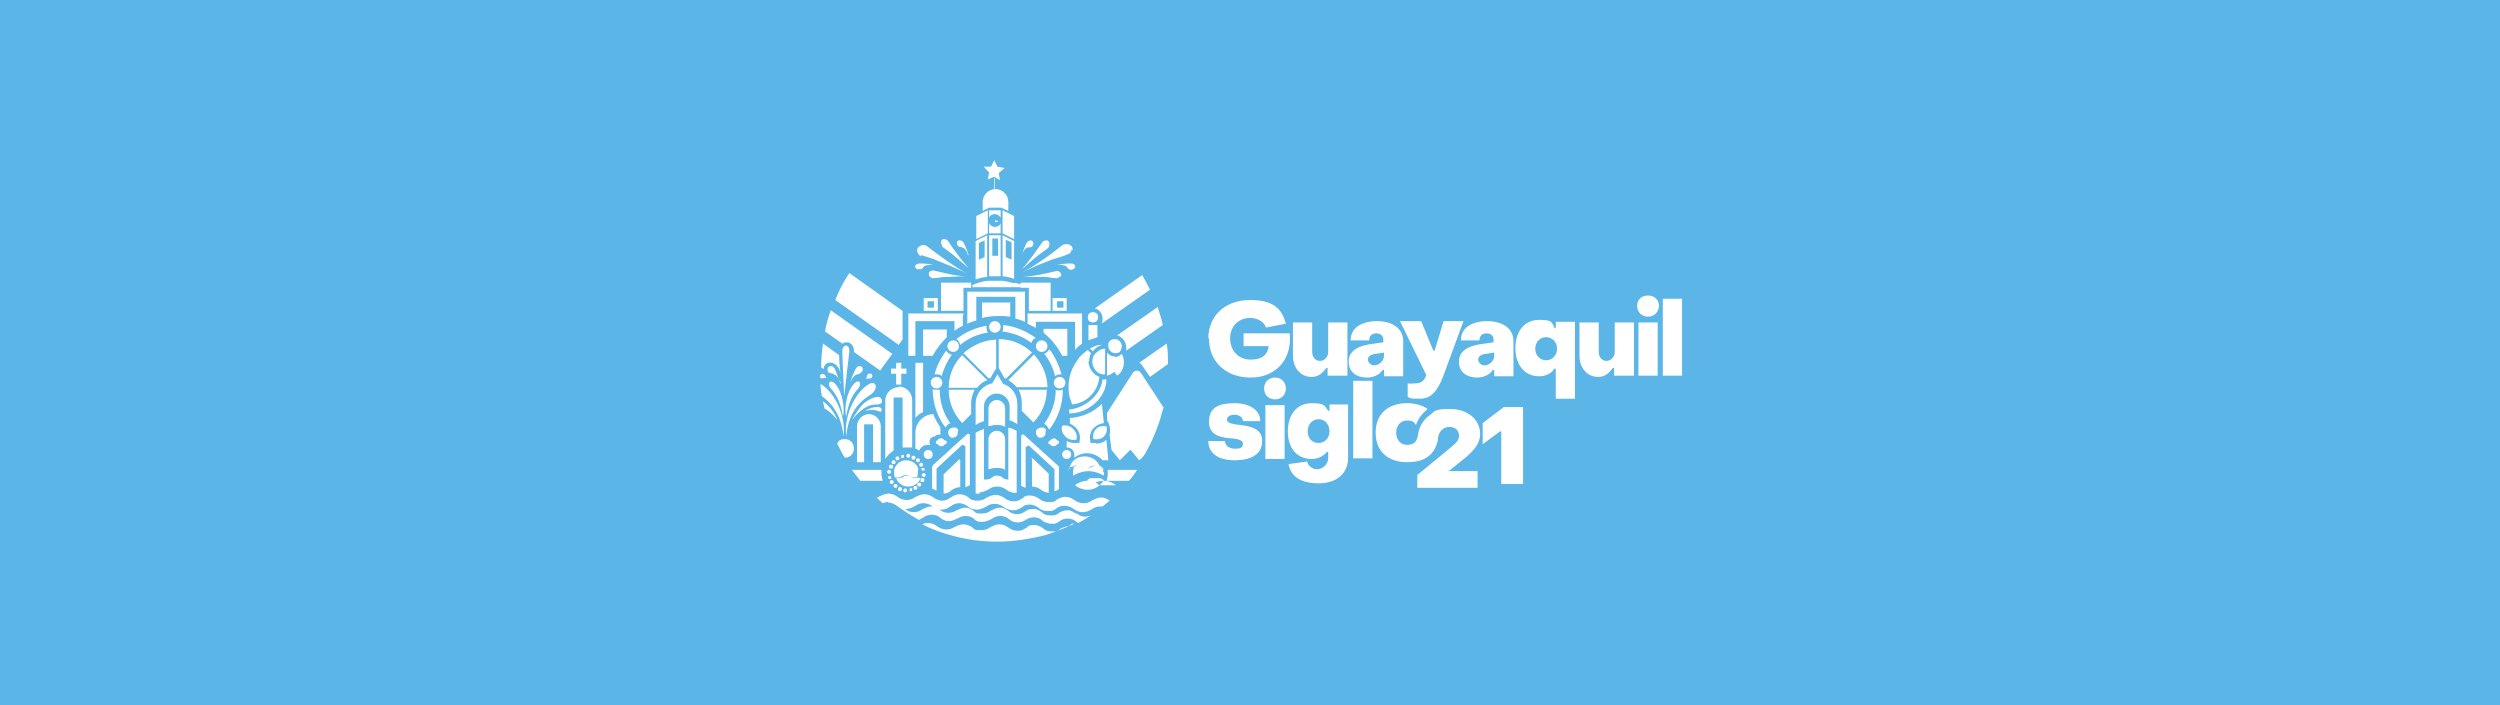 <svg xmlns="http://www.w3.org/2000/svg" version="1.1" viewBox="0 0 390 110">
  <rect x="-1" y="-1" width="392" height="112" fill="#5bb5e7"/>
  <path d="M188.5,68.8h2.6c0,.7.6,1.2,1.6,1.2s1.2-.3,1.2-.8-.7-.7-1.6-.8c-1.5-.1-3.7-.3-3.7-2.6s1.6-2.9,4-2.9,4,1.1,4,2.8h-2.7c0-.6-.6-1-1.3-1s-1.2.3-1.2.8,1,.7,2.1.8c1.5.2,3.4.5,3.4,2.5s-1.6,3-4.3,3-4.1-1.2-4.1-3ZM197.2,60.6c0-1,.7-1.7,1.7-1.7s1.7.7,1.7,1.7-.7,1.7-1.7,1.7-1.7-.7-1.7-1.7ZM197.4,63.2h3v8.4h-3v-8.4ZM201,72.4l2.9-.4c.2.7.8,1.2,1.6,1.2s1.7-.7,1.7-1.8v-.9h-.2c-.6.7-1.4,1.1-2.4,1.1-2.2,0-3.7-1.6-3.7-4.3s1.5-4.4,3.7-4.4,2,.4,2.6,1.2h.2v-1h2.9v8.3c0,2.5-1.8,4-4.6,4s-4.4-1.1-4.7-3.1ZM207.4,67.3c0-1.1-.7-1.9-1.7-1.9s-1.7.8-1.7,1.9.7,1.8,1.7,1.8,1.7-.8,1.7-1.8ZM211.1,59.4h3v12.1h-3v-12.1ZM234.2,67.3h-.2l-2.7,2v-3.3l3.3-2.5h3v12h-3.4v-8.2ZM226,73.5l2.6-2.1c1.3-1.1,2.3-2.2,2.3-3.7,0-2.3-2-3.9-4.7-3.9s-2.3.4-3.2,1c-1,.7-1.7,1.9-1.8,3.2-.2.7-.4,1-.6,1.1,0,0-.1,0-.2.1,0,0,0,0,0,0h0c-.2.1-.5.2-.9.2-1,0-1.7-.8-1.7-1.9s.7-1.9,1.7-1.9,1.1.3,1.4.7c.3-1,1-1.8,1.8-2.5-.8-.6-2-.9-3.2-.9-3,0-4.9,1.7-4.9,4.6s1.9,4.6,4.9,4.6,4.3-1.3,4.8-3.4h0c0-1.3.8-2.1,1.8-2.1s1.5.6,1.5,1.4-.6,1.2-1.4,1.9l-5.1,4.2v2h9.4v-2.6h-4.6v-.2ZM188.5,52.8c0-3.6,2.7-6,6.5-6s5,1.5,5.6,3.7l-3.1.6c-.3-.9-1.3-1.5-2.5-1.5-1.8,0-3.1,1.3-3.1,3.2s1.3,3.3,3.2,3.3,2.7-.9,2.8-2.1h-3.9v-2h7.2c.4,4.1-2.2,6.9-6.1,6.9s-6.5-2.5-6.5-6.1ZM210.1,58.6h-3v-1.2h-.2c-.7,1-1.4,1.4-2.3,1.4-1.7,0-2.9-1.4-2.9-3.3v-5.2h3v4.6c0,.8.5,1.4,1.2,1.4s1.3-.6,1.3-1.4v-4.6h3v8.3ZM210.4,56.4c0-1.6,1.3-2.5,4-2.8l1.4-.2v-.4c0-.6-.4-1-1.1-1s-1.1.4-1.1,1.1h-2.9c0-1.9,1.6-3,4.1-3s4.1,1.2,4.1,3.1v5.5h-3v-1h-.2c-.5.8-1.5,1.2-2.5,1.2-1.6,0-2.8-.9-2.8-2.4ZM215.9,55.5v-.5l-1.3.2c-.9.1-1.2.5-1.2.9s.4.9,1,.9,1.5-.6,1.5-1.5ZM219.6,62v-2.2c.4.1.9,0,1.3,0,.9,0,1.4-.6,1.6-1.3l-4.1-8.4h3.3l1.9,4.6h.2l1.4-4.6h3.1l-3.2,8.7c-.9,2.3-1.9,3.4-3.6,3.4s-1.5-.1-1.9-.3ZM227.6,56.4c0-1.6,1.3-2.5,4-2.8l1.4-.2v-.4c0-.6-.4-1-1.1-1s-1.1.4-1.1,1.1h-2.9c0-1.9,1.6-3,4.1-3s4.1,1.2,4.1,3.1v5.5h-3v-1h-.2c-.5.8-1.5,1.2-2.5,1.2-1.6,0-2.8-.9-2.8-2.4ZM233.1,55.5v-.5l-1.3.2c-.9.1-1.2.5-1.2.9s.4.9,1,.9,1.5-.6,1.5-1.5ZM242.5,51.2h.2v-1h3v12h-3v-4.7h-.2c-.5.8-1.4,1.2-2.4,1.2-2.2,0-3.7-1.7-3.7-4.4s1.5-4.4,3.7-4.4,1.9.4,2.4,1.2ZM239.5,54.4c0,1,.7,1.8,1.7,1.8s1.7-.8,1.7-1.8-.7-1.8-1.7-1.8-1.7.8-1.7,1.8ZM254.8,58.6h-3v-1.2h-.2c-.7,1-1.4,1.4-2.3,1.4-1.7,0-2.9-1.4-2.9-3.3v-5.2h3v4.6c0,.8.5,1.4,1.2,1.4s1.3-.6,1.3-1.4v-4.6h3v8.3ZM255.4,47.7c0-1,.7-1.6,1.7-1.6s1.7.7,1.7,1.6-.7,1.7-1.7,1.7-1.7-.7-1.7-1.7ZM255.6,50.3h3v8.3h-3v-8.3ZM259.4,46.6h3v12h-3v-12ZM181.6,63.7l-3.6-5.5c-.3-.5-1-.5-1.3,0l-4,6.2v1.2c0,0,.7.8.4,2.3l.3,2.3s0,0,0,0l1.3,1.6,1.6-1.6h.1c0-.1,0,0,0,0l1.3,1.6s.7-.4,1.3-1.7h0c1.1-2,1.9-4.2,2.5-6.5ZM146.3,46.5h-2.2v2h2.2v-2ZM145.7,48h-1v-1h1v1ZM166.4,46.5h-2.2v2h2.2v-2ZM165.9,48h-1v-1h1v1ZM159.9,44.9h.6v3.6h3.4v-2h0v-2.4h-4.7v.8h.8ZM148.1,48.5h2.2v-3.6h1.2v-.8h-4.7v4.4h1.3ZM150.3,49.1v-.2h-8.6v6.6h1.1v-5.4h6.1v1.5c.4-.3.9-.6,1.3-.8v-1.6ZM147.7,52.6h0v-1.2h-3.7v4.1h1.5c.6-1.1,1.3-2,2.2-2.9ZM163.8,48.9h0s0,0,0,0h0ZM152.3,49.1v-2.8h6.1v3.4c.5.1,1,.3,1.5.5h0v-4.7h-9v5c.5-.2.9-.4,1.4-.5v-.8ZM157.5,47.2h-4.3v2.4c.8-.2,1.6-.3,2.5-.3s1.2,0,1.9.1v-2.3ZM161.6,51.1v-.9h6.1v4.4c.3-.4.7-.7,1.1-1v-4.7h-5.1s0,0,0,0h-3.4v1.6c.4.2.8.4,1.2.6h0ZM166.5,52.5v-1.2h-3.7v.6c1.2,1,2.2,2.2,2.9,3.6h.8v-3ZM150.9,50.8h0s0,0,0,0h0ZM152.1,60.8h-4.1c0,1.9.7,3.7,2.1,5.2l1.4-1.4v-1.7c0-.7.2-1.4.5-2ZM153.9,59.2l-3.8-3.8c-1.4,1.4-2.1,3.2-2.1,5.1h4.4c.4-.5,1-1,1.6-1.2ZM155.4,57.6v-4.6c-1.8,0-3.6.8-5.1,2.1l3.9,3.9c.1,0,.2,0,.3,0l.8-1.4ZM156.9,59.1l4.1-4.1c-1.5-1.4-3.3-2.1-5.2-2.1v4.5l.9,1.6c0,0,.2,0,.2,0ZM158.6,60.4h4.8c0-1.8-.8-3.7-2.1-5.1l-4,4c.5.3,1,.7,1.3,1.1ZM163.4,60.8h-4.5c.3.6.5,1.3.5,2v1.3l1.8,1.8c1.4-1.4,2.1-3.3,2.1-5.2ZM155.4,66.3c.5,0,1,0,1.4.3v-2.9c0-.7-.6-1.3-1.3-1.3s-1.3.6-1.3,1.3v2.8c.4-.1.8-.2,1.2-.2h0ZM155.4,73c.5,0,1,0,1.4.3v-4.8c0-.7-.6-1.3-1.3-1.3s-1.3.6-1.3,1.3v4.7c.4-.1.8-.2,1.2-.2h0ZM152.8,76.8c.5,0,.9-.2,1.3-.4,0,0,.1,0,.2-.1.4-.3.8-.4,1.3-.4,0,0,0,0,0,0s0,0,0,0c0,0,0,0,0,0,0,0,0,0,0,0,0,0,0,0,0,0s0,0,0,0c.5,0,1,.2,1.4.5,0,0,0,0,0,0,.4.3.9.5,1.4.5s.1,0,.2,0v-9.7c-.4-.2-.8-.4-1.3-.5v8.1s0,0-.1,0c-.3,0-.6-.1-.8-.3,0,0,0,0,0,0-.2-.2-.5-.3-.8-.3,0,0,0,0,0,0s0,0,0,0c0,0,0,0,0,0,0,0,0,0,0,0,0,0,0,0,0,0s0,0,0,0c-.3,0-.6,0-.8.3,0,0,0,0-.1,0-.2.2-.5.3-.8.3s-.3,0-.4,0v-7.9c-.5.2-.9.4-1.3.6v9.5c.2,0,.4,0,.7,0ZM160.5,69.5l4,3.7s0,0,0,0v3.4c0,0,0,.1.1,0,.2,0,.4-.2.6-.3s0,0,0,0c0,0,0,0,0,0s0,0,0,0v-3.3c0-.2,0-.3-.2-.4l-5.3-4.8c-.1-.1-.4,0-.4.2v7.8s0,0,0,0l.7.3s0,0,0,0,0,0,0,0c0,0,0,0,0,0v-6.4c0,0,0-.1.1,0ZM160.3,77.1s0,0,0,0h0s0,0,0,0ZM161,71.7v4.2s0,0,0,0c0,0,0,0,0,0s0,0,0,0c.5,0,1,.2,1.4.5,0,0,0,0,0,0,.3.3.8.4,1.2.5v-3s-2.5-2.4-2.5-2.4c0,0-.2,0-.2,0ZM150.6,69.6v6.4s0,0,0,0,0,0,0,0c0,0,0,0,0,0l.7-.3s0,0,0,0v-7.8c0-.2-.2-.3-.4-.2l-5.3,4.8c-.1.1-.2.3-.2.4v3.3s0,0,0,0c0,0,0,0,0,0s0,0,0,0c.2.1.4.2.6.3s.1,0,.1,0v-3.4s0,0,0,0l4-3.7c0,0,.1,0,.1,0ZM149.7,71.6l-2.5,2.4v3c.5,0,.9-.2,1.2-.5,0,0,0,0,0,0,.4-.3.9-.5,1.4-.5,0,0,0,0,0,0s0,0,0,0c0,0,0,0,0,0v-4.2c0-.1-.1-.2-.2,0ZM165.6,58.4c-.4-1.4-1-2.8-1.9-3.9-.2.3-.5.6-.8.7.8,1,1.4,2.2,1.7,3.5.2-.2.5-.3.8-.3s.2,0,.2,0ZM165.3,60.6c.5,0,.9-.4.9-.9s-.4-.9-.9-.9-.9.4-.9.9.4.9.9.9ZM146.1,60.6c.5,0,.9-.4.9-.9s-.4-.9-.9-.9-.9.4-.9.9.4.9.9.9ZM148.7,54.9c.5,0,.9-.4.9-.9s-.4-.9-.9-.9-.9.4-.9.9.4.9.9.9ZM162.5,54.9c.5,0,.9-.4.9-.9s-.4-.9-.9-.9-.9.4-.9.9.4.9.9.9ZM155.2,51.9c.5,0,.9-.4.9-.9s-.4-.9-.9-.9-.9.4-.9.9.4.9.9.9ZM154,50.8c-1.8.3-3.4,1-4.8,2.1.3.2.5.5.6.9,1.2-1,2.7-1.7,4.3-1.9-.1-.2-.2-.4-.2-.7s0-.3,0-.4ZM161.7,52.8c-1.5-1.1-3.3-1.9-5.2-2.1,0,.1,0,.3,0,.4,0,.2,0,.5-.2.6,1.7.2,3.3.8,4.6,1.8.1-.4.4-.7.7-.8ZM148.3,66.1c-1.1-1.5-1.7-3.3-1.7-5.3-.2,0-.3,0-.5,0s-.4,0-.6-.1c0,2.2.7,4.3,2,6,.2-.3.4-.6.8-.7ZM147.6,54.7c-.8,1.1-1.5,2.4-1.8,3.7,0,0,.2,0,.3,0,.3,0,.6,0,.8.3.3-1.2.9-2.4,1.6-3.4-.4,0-.7-.3-.9-.6ZM163.7,67c1.3-1.7,2.1-3.8,2.1-6.2-.2,0-.3.1-.5.1s-.4,0-.6-.1c0,2-.7,3.8-1.8,5.3.3.2.6.5.7.8ZM163.2,67.2c0-.2-.2-.4-.4-.5,0,0-.2,0-.3,0-.5,0-.9.3-.9.7,0,.4.2.8.6.9,0,0,0,0,0,0,0,0,0,0,0,0,.5,0,.9-.3.9-.7,0-.1,0-.2,0-.3ZM149.5,67.2c0-.2-.2-.4-.4-.5,0,0-.2,0-.3,0-.5,0-.9.3-.9.7,0,.4.2.8.6.9,0,0,0,0,0,0,0,0,0,0,0,0,.5,0,.9-.3.9-.7,0-.1,0-.2,0-.3ZM156.5,59.9l-.9-1.5-.8,1.4c-1.5.3-2.6,1.6-2.6,3.2v3.3c.2-.1.5-.3.7-.4.2,0,.4-.2.6-.2v-2.3c0-1.1.9-2,2-2s2,.9,2,2v2.2c.3,0,.6.2.9.4.1,0,.2.1.3.2,0,0,0,0,0,0v-3.2c0-1.5-.9-2.7-2.2-3.1ZM167.3,72.8s0,0,0,0c.2-.1.4-.2.7-.2,0,0,0,0,0,0s0,0,0,0c.3,0,.5,0,.7.2,0,0,0,0,0,0,.2.2.4.2.7.2s.5,0,.7-.2c0,0,0,0,0,0,.2-.1.4-.2.7-.2,0,0,0,0,0,0s0,0,0,0c.3,0,.5,0,.7.2,0,0,0,0,0,0,0,0,.2.1.3.2,0,.2,0,.5,0,.7,0,0,0,0,0,0,0-.3,0-.6-.2-.9-.4-1-1.3-1.6-2.4-1.6s-2,.6-2.3,1.6c-.1.3-.2.6-.2.9s0,0,0,0c0-.3,0-.5.1-.8,0,0,0,0,.1,0ZM172.1,73.7c0-.2,0-.5,0-.7-.1,0-.2-.1-.3-.2,0,0,0,0,0,0-.2-.2-.4-.2-.7-.2,0,0,0,0,0,0s0,0,0,0c-.3,0-.5,0-.7.2,0,0,0,0,0,0-.2.1-.4.2-.7.2s-.5,0-.7-.2c0,0,0,0,0,0-.2-.2-.4-.2-.7-.2,0,0,0,0,0,0s0,0,0,0c-.2,0-.5,0-.7.2,0,0,0,0,0,0,0,0,0,0-.1,0,0,.2-.1.5-.1.8,0,0,0,0,0,0,0,.2,0,.4,0,.6.7-.4,1.5-.7,2.4-.7s1.7.3,2.4.7c0-.2,0-.4,0-.6s0,0,0,0ZM171.5,75.7c.3-.2.5-.5.7-.8-.2-.1-.3-.2-.5-.3,0,0,0,0,0,0,0,0,0,0,0,0,0,0,0,0,0,0,0,0,0,0,0,0,0,0,0,0,0,0,0,0,0,0,0,0,0,0,0,0,0,0,0,0,0,0,0,0,0,0,0,0,0,0,0,0,0,0,0,0,0,0,0,0-.1,0,0,0,0,0,0,0,0,0-.1,0-.2,0,0,0,0,0,0,0,0,0,0,0-.1,0,0,0,0,0,0,0,0,0,0,0,0,0,0,0,0,0,0,0,0,0,0,0,0,0,0,0,0,0,0,0,0,0,0,0-.1,0,0,0,0,0,0,0,0,0,0,0-.1,0,0,0,0,0,0,0,0,0-.1,0-.2,0s-.1,0-.2,0c0,0,0,0,0,0,0,0,0,0-.1,0,0,0,0,0,0,0,0,0,0,0-.1,0,0,0,0,0,0,0,0,0,0,0,0,0,0,0,0,0,0,0,0,0,0,0,0,0,0,0,0,0,0,0,0,0,0,0-.1,0,0,0,0,0,0,0,0,0-.1,0-.2,0,0,0,0,0,0,0,0,0,0,0-.1,0,0,0,0,0,0,0,0,0,0,0,0,0,0,0,0,0,0,0,0,0,0,0,0,0,0,0,0,0,0,0,0,0,0,0,0,0,0,0,0,0,0,0,0,0,0,0,0,0,0,0,0,0,0,0,0,0,0,0,0,0-.2,0-.3.2-.5.3.2.3.4.6.7.8.5-.5,1.2-.7,1.9-.7s1.4.3,1.9.7ZM171.5,75.7c-.5-.5-1.2-.7-1.9-.7s-1.4.3-1.9.7c.5.4,1.2.7,1.9.7s1.4-.2,1.9-.7ZM143.2,71.5c-.2,0-.3.1-.3.3s.1.3.3.3.3-.1.3-.3-.1-.3-.3-.3ZM142.4,71.1c-.2,0-.2.2-.2.4,0,.2.2.2.4.2.2,0,.2-.2.2-.4,0-.2-.2-.2-.4-.2ZM141.5,70.9c-.1,0-.2.3,0,.4,0,.1.3.2.4,0s.2-.3,0-.4c0-.1-.3-.2-.4,0ZM140.6,71c0,.1,0,.3,0,.4s.3,0,.4,0c0-.1,0-.3,0-.4s-.3,0-.4,0ZM139.7,71.4c0,.2,0,.3.2.4.2,0,.3,0,.4-.2,0-.2,0-.3-.2-.4-.2,0-.3,0-.4.2ZM139.1,72.1c0,.2.1.3.3.3s.3-.1.3-.3-.1-.3-.3-.3-.3.1-.3.3ZM138.7,72.9c0,.2.2.2.4.2.2,0,.2-.2.2-.4,0-.2-.2-.2-.4-.2-.2,0-.2.2-.2.4ZM138.5,73.8c0,.1.3.2.4,0,.1,0,.2-.3,0-.4,0-.1-.3-.2-.4,0-.1,0-.2.3,0,.4ZM138.6,74.7c.1,0,.3,0,.4,0s0-.3,0-.4c-.1,0-.3,0-.4,0s0,.3,0,.4ZM139,75.5c.2,0,.3,0,.4-.2,0-.2,0-.3-.2-.4-.2,0-.3,0-.4.2,0,.2,0,.3.2.4ZM139.7,76.1c.2,0,.3-.1.3-.3s-.1-.3-.3-.3-.3.1-.3.3.1.3.3.3ZM140.5,76.6c.2,0,.2-.2.2-.4,0-.2-.2-.2-.4-.2-.2,0-.2.2-.2.4,0,.2.2.2.4.2ZM141.4,76.7c.1,0,.2-.3,0-.4,0-.1-.3-.2-.4,0s-.2.3,0,.4c0,.1.3.2.4,0ZM142.3,76.6c0-.1,0-.3,0-.4s-.3,0-.4,0c0,.1,0,.3,0,.4s.3,0,.4,0ZM143.1,76.2c0-.2,0-.3-.2-.4-.2,0-.3,0-.4.2,0,.2,0,.3.2.4.2,0,.3,0,.4-.2ZM143.7,75.6c0-.2-.1-.3-.3-.3s-.3.1-.3.3.1.3.3.3.3-.1.3-.3ZM144.2,74.8c0-.2-.2-.2-.4-.2-.2,0-.2.2-.2.4,0,.2.2.2.4.2.2,0,.2-.2.2-.4ZM144.3,73.9c0-.1-.3-.2-.4,0-.1,0-.2.3,0,.4,0,.1.3.2.4,0,.1,0,.2-.3,0-.4ZM144.2,73c-.1,0-.3,0-.4,0s0,.3,0,.4c.1,0,.3,0,.4,0s0-.3,0-.4ZM143.8,72.2c-.2,0-.3,0-.4.2,0,.2,0,.3.2.4.2,0,.3,0,.4-.2,0-.2,0-.3-.2-.4ZM143.3,73.3s0,0,0,0c-.2-.9-1-1.5-1.9-1.5s-1.7.6-1.9,1.5c0,0,0,0,0,0,0,.2,0,.3,0,.5,0,.2,0,.5.1.7,0,0,0,0,0,0,.1,0,.3,0,.4,0,.3,0,.5,0,.7-.2,0,0,0,0,0,0,.2-.1.4-.2.6-.2,0,0,0,0,0,0s0,0,0,0c.2,0,.4,0,.6.2,0,0,0,0,0,0,.2.1.4.2.7.2s.3,0,.5-.1c0,0,0,0,0,0,0-.2.1-.4.1-.7s0-.3,0-.5ZM143.3,74.5c-.1,0-.3.1-.5.1-.2,0-.5,0-.7-.2,0,0,0,0,0,0-.2-.1-.4-.2-.6-.2,0,0,0,0,0,0s0,0,0,0c-.2,0-.4,0-.6.2,0,0,0,0,0,0-.2.1-.4.2-.7.2s-.3,0-.4,0c0,0,0,0,0,0,.3.8,1,1.3,1.9,1.3s1.6-.5,1.9-1.3c0,0,0,0,0,0ZM147.3,68.7s0,0,0,0c-.1-.3-.5-.4-.7-.3-.2,0-.3.2-.3.3,0,0,0,0,0,0-.2,0-.3.1-.3.3s.1.3.3.3,0,0,0,0c.1.2.5.4.7.3.2,0,.3-.2.4-.3,0,0,0,0,0,0,.2,0,.3-.1.3-.3s-.1-.3-.3-.3ZM145.5,70.9c0-.4-.3-.7-.7-.7s-.7.3-.7.7.3.7.7.7.7-.3.7-.7ZM163.5,69c0,.2.1.3.3.3s0,0,0,0c0,.1.2.2.4.3.3,0,.6,0,.7-.3,0,0,0,0,0,0,.2,0,.3-.1.3-.3s-.1-.3-.3-.3,0,0,0,0c0-.1-.2-.2-.3-.3-.3,0-.6,0-.7.3,0,0,0,0,0,0-.2,0-.3.1-.3.3ZM166.4,71.6c.4,0,.7-.3.7-.7s-.3-.7-.7-.7-.7.3-.7.7.3.7.7.7ZM137.5,73.8c0-.2,0-.3,0-.5h-4.6c.4.6.9,1.1,1.3,1.7h3.5c-.1-.4-.2-.8-.2-1.2ZM172.6,75h3.5c.5-.5.9-1.1,1.3-1.7h-4.6c0,.2,0,.3,0,.5,0,.4,0,.8-.2,1.2ZM136.3,65.7,145.7,64.6h0c-1.6,0-2.9,1.3-2.9,2.9v2.5c.2,0,.4.2.6.3.2-.5.7-.9,1.3-.9s.4,0,.5.1c-.1-.1-.2-.3-.2-.6,0-.5.4-.8.8-.8.2-.2.4-.3.7-.3s.1,0,.2,0v-1.1c-.4-.7-.9-1.4-1.1-2.1ZM140.2,60.4h0c-1.1,0-2.1.9-2.1,2.1v9.1c.3-.5.8-1,1.3-1.3v-8.3h1.4v7.8c.2,0,.4,0,.7,0s.5,0,.8,0v-7.4c0-1.1-.9-2.1-2.1-2.1ZM135.6,64.6h0c-1,0-1.9.8-1.9,1.9v5.6h1.1v-5.9h1.4v5.9h1.2v-5.6c0-1-.8-1.9-1.9-1.9ZM172.4,54.4c-.4,0-.8.1-1.1.4-.2.1-.3.3-.5.4,0,.1-.1.2-.2.3-.1.3-.2.6-.2.9,0,.8.5,1.6,1.2,1.9.1,0,.3.1.4.1,0,0,0,0,.1,0,0,0,.2,0,.3,0v-4.1s0,0,0,0ZM169.9,56.4c0-.5.1-.9.3-1.3-.2-.2-.3-.3-.5-.5-.7.5-1.3,1-1.7,1.7-.8,1.1-1.3,2.5-1.3,4s.2,1.8.5,2.6c0,0,0,.1,0,.2,2.3-.2,4.1-2,4.3-4.3-1-.4-1.7-1.4-1.7-2.5ZM166.8,63.8v.7c2.9,0,5.8-2.4,5.8-5.3-.2,0-.4,0-.6,0-.3,2.5-2.8,4.5-5.3,4.7ZM171.8,53.8c-.7,0-1.3.3-1.8.6.2.1.3.2.5.4.3-.5.8-.8,1.4-1ZM173.9,55.6c-.5,0-.9-.2-1.2-.6v3.6c.4-.1.8-.3,1.1-.6l.5.6c1.1-.8,1.3-2.3.7-3.4-.3.3-.7.5-1.1.5ZM171.5,55.3c-.2,0-.3,0-.4.2,0,0,0,.2,0,.3,0,.3.2.5.5.5s0,0,0,0c.2,0,.4-.2.4-.5s-.2-.5-.5-.5ZM173.9,52.9c-.5,0-.9.3-1,.7,0,.1,0,.2,0,.4,0,.6.5,1.1,1.1,1.1s.7-.2.8-.4c.1-.2.2-.4.2-.7,0-.6-.5-1.1-1.1-1.1ZM170.9,69.1c-.2,0-.4,0-.6,0h-.2s0-.2,0-.2c-.2-.8,0-1.7.6-2.2.4-.4.9-.6,1.5-.7l-.3-3c-1.3,1.3-3.1,2.1-5,2.2v.9c.3.1.6.3.9.6.6.6.8,1.4.6,2.2v.2s-.2,0-.2,0c-.2,0-.4,0-.6,0-.4,0-.8-.1-1.2-.3v1c0,0,0,0,0,0,.7,0,1.2.5,1.2,1.2s0,.3,0,.4c.5-.4,1.2-.7,2-.7s1.8.4,2.4,1.1h.9l-.3-3.2c-.4.4-1,.6-1.6.6ZM171,66.9c-.4.4-.6,1.1-.4,1.6.6.1,1.2,0,1.6-.4s.6-1.1.4-1.6c-.6-.1-1.2,0-1.6.4ZM165.7,66.4c-.2.6,0,1.2.5,1.7s1.1.6,1.7.5c.2-.6,0-1.2-.5-1.7s-1.1-.6-1.7-.5ZM136.8,63.1c.8,0,1-.5.6-1s-1.7.1-2.5.7-2,2.7-2,2.7c1.9-2.3,3.1-2.4,3.9-2.4ZM136.6,64c.5.1.8.4.9.1s0-.7-.9-.6-1.7.6-1.7.6c.3-.1,1.2-.2,1.7-.1ZM132.5,54.8c0-1.3-1.1-1.1-1.1,0s.3,7,.3,7c0,0,.7-6.3.8-7ZM131.6,68.1c.4-3.9-1.9-7.3-3.6-8.2,0,.6.1,1.3.2,1.9,1.3.9,3,2.6,3.4,6.3ZM130.6,65.5c-.4-1.2-1.3-2.2-2.2-2.9,0,.4.2.8.2,1.1.7.4,1.4,1,2,1.8ZM129.7,60.7c1,1.1,1.5,2.5,1.8,4.3.3-1.2,0-3.8-1.2-5.1-.8-.9-1.4,0-.6.8ZM135.6,59.9c-1.7.9-4,4.3-3.6,8.2.4-4.2,2.5-5.7,3.9-6.6,1.1-.8.9-2.2-.3-1.6ZM133.8,60.7c.8-.9.2-1.7-.6-.8-1.2,1.3-1.5,3.9-1.2,5.1.3-1.8.8-3.2,1.8-4.3ZM133.2,69.9c0-.8-.6-1.4-1.4-1.4s-1,.3-1.2.7c.4.7.7,1.5,1.2,2.2,0,0,0,0,0,0,.8,0,1.4-.6,1.4-1.4ZM135.5,59c.3.1.5,0,.6-.3,0-.3-.2-.5-.5-.4-.3,0-.3.3-.4.5,0,.1-.1.3-.1.3.1,0,.2-.1.5,0ZM128.9,59s0-.1-.1-.2c0-.1-.1-.4-.4-.5-.3,0-.5.2-.5.4,0,.3.3.4.5.3.3-.1.4,0,.5,0ZM133.6,58.4c.2,0,.4,0,.6-.2.1,0,.3-.2.4-.5,0-.4-.2-.6-.5-.6-.3,0-.5.2-.7.6-.5,1-.8,2.1-.8,2.1.1-.4.6-1.3,1.1-1.4ZM131.1,59.8s-.4-1.1-.8-2.1c-.2-.5-.5-.6-.7-.6-.3,0-.5.2-.5.6,0,.3.2.5.4.5.2.1.4,0,.6.2.5.1.9,1,1.1,1.4ZM175,64.4l1.2,1.2-.3,1.6,1.5-.8,1.5.8-.3-1.6,1.2-1.2-1.7-.3-.7-1.5-.7,1.5-1.7.2ZM176.5,65l.5.5v.7c-.1,0,.5-.3.5-.3l.6.3v-.7c-.1,0,.4-.5.4-.5h-.7c0-.1-.3-.7-.3-.7l-.3.6h-.7ZM127.5,49h0s0,0,0,0h0ZM132.1,49h0s0,0,0,0h0ZM169.8,50.8v2.3c.4-.2.9-.3,1.4-.5v-1.9h-1.4ZM170.5,50.3c.5,0,.8-.3.8-.8s-.3-.8-.8-.8-.8.3-.8.8.3.8.8.8ZM182,53.6l-4.3,3s0,0,0,0l4.3-3s0,0,0,0ZM178.2,42.9l-7.4,5.2c.7.2,1.2.8,1.2,1.6s-.1.7-.3.9l7.7-5.4c-.4-.8-.8-1.6-1.3-2.4ZM180.6,47.9l-6.3,4.4c.8.3,1.4,1,1.4,2s0,.3,0,.4l5.7-4c-.2-.9-.5-1.9-.8-2.8ZM182,53.6l-4.3,3c.2,0,.3.2.4.3l1.3,1.9,2.8-2c0-1.1,0-2.2-.2-3.2ZM180.6,47.9l-6.3,4.4s0,0,0,0l6.3-4.4s0,0,0,0ZM144,64.3v-7.7h-1.2v8.6c.3-.4.7-.7,1.2-.9ZM140.6,58.3h.8v-.8h-.8v-.9h-.8v.9h-.8v.8h.8v1.7h.8v-1.7ZM140.8,52.8v-4.3l-8.3-5.9c-.9,1.3-1.6,2.7-2.2,4.2l9.9,7,.7-1ZM132.1,53.4c.9,0,1.2,1,1.1,1.5l4.1,2.9,1.9-2.6-9.6-6.8c-.4,1.1-.7,2.2-.9,3.3l2.7,1.9c.2-.1.4-.2.7-.2ZM128.6,57.1c.5-1,2.2-.6,2.5,1.1,0,0-.2-1.8-.2-2.8l-2.5-1.8c-.2,1.2-.3,2.5-.3,3.7l.4.3c0-.2,0-.3.1-.5ZM158.2,44.2c-.6-.2-1.2-.3-1.8-.4,0,0,0,0,0,0,0,0-.2,0-.2,0-.3,0-.5,0-.8,0s-.7,0-1,0c0,0,0,0,0,0,0,0-.2,0-.2,0-.6,0-1.2.2-1.8.4-.2,0-.5.2-.7.3v.3h7.6v-.4c-.3-.1-.6-.2-.9-.3ZM154.1,32.8l-1.8.9v3.6l1.8-.9v-3.6ZM156.4,36.4l1.8.9v-3.6s-1.8-.9-1.8-.9v3.6ZM155.2,35.4c-.4,0-.8-.3-.9-.6v1.6h1.8v-1.6c-.1.4-.5.6-.9.6ZM155.2,33.4c.4,0,.8.3.9.6v-1.2h-1.8v1.2c.1-.4.5-.6.9-.6ZM155.6,34.4h-.4v-.4c0,0,0,0,0,0h0c0,0,0,0,0,0v.5h0c0,0,0,.1,0,.1h.5c0,0,0,0,0,0h0c0,0,0-.1,0-.1ZM147,38.5c.5.4,1,.7,1.5,1.1.7.6,1.4,1.2,2.1,1.8l.5.4c-1.2-1.3-2.2-2.7-3.2-4.2-.1-.2-.4-.3-.7-.3-.3,0-.4.3-.4.5,0,.2.1.5.2.5ZM145.6,43.4c.6,0,1.3-.2,1.9-.2.9,0,1.9-.1,2.8-.1h.6c-1.7,0-3.5-.5-5.2-.9-.2,0-.5,0-.7.2-.2.2-.1.5,0,.7.2.2.4.3.5.3ZM143.7,39.8c.9.3,1.8.5,2.6.9,1.3.5,2.5,1,3.8,1.6l.8.4c-2.2-1.2-4.3-2.8-6.3-4.3-.3-.2-.7-.3-1.1,0-.4.2-.5.6-.4.9.1.3.4.6.5.7ZM151.1,39.8s-.3-1-.7-1.8c-.2-.4-.4-.5-.7-.5-.3,0-.5.2-.4.5,0,.3.2.4.3.5.2,0,.3,0,.5.1.5.1.8.8.9,1.2ZM145.6,41.3s-1-.2-2-.2c-.4,0-.7.1-.8.3-.1.2,0,.5.3.6.3,0,.5,0,.6,0,.2-.1.2-.2.4-.4.3-.3,1.1-.3,1.5-.3ZM163.7,38c0-.2-.1-.5-.4-.5-.3,0-.6.1-.7.3-1,1.4-2,2.9-3.2,4.2l.5-.4c.7-.6,1.4-1.3,2.1-1.8.5-.4,1-.7,1.5-1.1,0,0,.2-.3.2-.5ZM165.4,43.2c.2-.2.2-.4,0-.7-.2-.2-.5-.3-.7-.2-1.7.4-3.4.8-5.2.9h.6c.9,0,1.9,0,2.8,0,.6,0,1.3.2,1.9.2.1,0,.4,0,.5-.3ZM167.3,39.1c.1-.3,0-.7-.4-.9-.4-.2-.8-.1-1.1,0-2,1.6-4.1,3.1-6.3,4.3l.8-.4c1.2-.6,2.5-1.1,3.8-1.6.9-.3,1.8-.5,2.6-.9.2,0,.4-.3.5-.7ZM160.4,38.6c.2,0,.4,0,.5-.1.1,0,.3-.2.3-.5,0-.3-.2-.5-.4-.5-.2,0-.5.1-.7.5-.4.8-.7,1.8-.7,1.8.1-.4.5-1.1.9-1.2ZM166.4,41.6c.1.2.2.3.4.4.1,0,.3.2.6,0,.3-.1.4-.4.3-.6-.1-.2-.3-.3-.8-.3-.9,0-2,.2-2,.2.4,0,1.2,0,1.5.3ZM138.5,78.4s0,0,0,0c.5,0,1,.2,1.4.5,0,0,0,0,0,0,.4.3.9.5,1.4.5s1-.2,1.3-.4c0,0,.1,0,.2-.1.4-.3.8-.4,1.3-.4,0,0,0,0,0,0s0,0,0,0c.5,0,1,.2,1.4.5,0,0,0,0,0,0,.4.3.9.5,1.4.5s1-.2,1.3-.5c0,0,0,0,.1,0,.4-.3.8-.5,1.3-.5,0,0,0,0,0,0s0,0,0,0c.5,0,1,.2,1.4.5,0,0,0,0,0,0,.2.2.5.3.7.4.2,0,.4.1.7.1.5,0,.9-.2,1.3-.4,0,0,.1,0,.2-.1.4-.3.8-.4,1.3-.4,0,0,0,0,0,0s0,0,0,0c0,0,0,0,0,0,0,0,0,0,0,0,0,0,0,0,0,0s0,0,0,0c.5,0,1,.2,1.4.5,0,0,0,0,0,0,.4.3.9.5,1.4.5s.1,0,.2,0c.4,0,.8-.2,1.1-.4,0,0,.1,0,.2-.1.1-.1.3-.2.4-.3h0s0,0,0,0c.2,0,.5-.1.7-.1,0,0,0,0,0,0,0,0,0,0,0,0s0,0,0,0c.5,0,1,.2,1.4.5,0,0,0,0,0,0,.3.3.8.5,1.3.5,0,0,0,0,.1,0,.2,0,.4,0,.6,0,.3,0,.5-.2.7-.3,0,0,0,0,.1-.1,0,0,0,0,0,0,.4-.3.8-.4,1.3-.4,0,0,0,0,0,0s0,0,0,0c.5,0,1,.2,1.4.5,0,0,0,0,0,0,.4.3.9.5,1.4.5s1-.2,1.3-.4c0,0,.1,0,.2-.1.4-.3.8-.4,1.3-.4,0,0,0,0,0,0s0,0,0,0c0,0,.2,0,.3,0,.4-.3.7-.6,1.1-.9-.4-.3-.8-.5-1.3-.5,0,0,0,0,0,0s0,0,0,0c-.5,0-.9.2-1.3.4,0,0-.1,0-.2.1-.4.3-.8.4-1.3.4s-1-.2-1.4-.5c0,0,0,0,0,0-.4-.3-.9-.5-1.4-.5,0,0,0,0,0,0s0,0,0,0c-.5,0-.9.2-1.3.4,0,0,0,0,0,0,0,0,0,0-.1.1-.2.2-.4.3-.7.3-.2,0-.4,0-.6,0s0,0-.1,0c-.5,0-.9-.2-1.3-.5,0,0,0,0,0,0-.4-.3-.9-.5-1.4-.5,0,0,0,0,0,0s0,0,0,0c0,0,0,0,0,0-.3,0-.5,0-.7.1h0c0,0,0,0,0,0-.2,0-.3.2-.4.3,0,0-.1,0-.2.1-.3.2-.7.4-1.1.4,0,0-.1,0-.2,0-.5,0-1-.2-1.4-.5,0,0,0,0,0,0-.4-.3-.9-.5-1.4-.5,0,0,0,0,0,0s0,0,0,0c0,0,0,0,0,0,0,0,0,0,0,0,0,0,0,0,0,0s0,0,0,0c-.5,0-.9.2-1.3.4,0,0-.1,0-.2.1-.4.3-.8.4-1.3.4s-.5,0-.7-.1c-.3,0-.5-.2-.7-.4,0,0,0,0,0,0-.4-.3-.9-.5-1.4-.5,0,0,0,0,0,0s0,0,0,0c-.5,0-1,.2-1.3.5,0,0,0,0-.1,0-.4.3-.8.5-1.3.5s-1-.2-1.4-.5c0,0,0,0,0,0-.4-.3-.9-.5-1.4-.5,0,0,0,0,0,0s0,0,0,0c-.5,0-.9.2-1.3.4,0,0-.1,0-.2.1-.4.3-.8.4-1.3.4s-1-.2-1.4-.5c0,0,0,0,0,0-.4-.3-.9-.5-1.4-.5,0,0,0,0,0,0s0,0,0,0c-.5,0-.9.2-1.3.4,0,0-.1,0-.2.1-.1,0-.2.1-.3.2.3.3.6.5.9.8.3-.1.6-.2.9-.2,0,0,0,0,0,0ZM167.8,80.1s0,0,0,0c-.4-.3-.8-.5-1.3-.5,0,0,0,0,0,0s0,0,0,0c-.5,0-.9.2-1.3.4,0,0,0,0,0,0,0,0,0,0-.1.1-.2.1-.4.3-.7.3-.2,0-.4,0-.6,0s0,0-.1,0c-.5,0-.9-.2-1.2-.5,0,0,0,0,0,0-.4-.3-.8-.5-1.3-.5,0,0,0,0,0,0s0,0,0,0c0,0,0,0,0,0-.2,0-.5,0-.7.1h0c0,0,0,0,0,0-.2,0-.3.1-.4.2,0,0-.1,0-.2.1-.3.2-.7.4-1.1.4,0,0-.1,0-.2,0-.5,0-1-.2-1.3-.5,0,0,0,0,0,0-.4-.3-.8-.5-1.3-.5,0,0,0,0,0,0s0,0,0,0c0,0,0,0,0,0,0,0,0,0,0,0,0,0,0,0,0,0s0,0,0,0c-.5,0-.9.2-1.3.4,0,0-.1,0-.2.1-.4.3-.8.4-1.3.4s-.4,0-.6,0c-.3,0-.5-.2-.7-.4,0,0,0,0,0,0-.4-.3-.8-.5-1.3-.5,0,0,0,0,0,0s0,0,0,0c-.5,0-.9.2-1.3.4,0,0,0,0-.1,0-.4.3-.8.4-1.3.4s-1-.2-1.3-.5c0,0,0,0,0,0-.4-.3-.8-.5-1.3-.5,0,0,0,0,0,0s0,0,0,0c-.5,0-.9.2-1.3.4,0,0-.1,0-.2.1-.4.3-.8.4-1.3.4s-1-.2-1.3-.5c0,0,0,0,0,0-.4-.3-.8-.5-1.3-.5,0,0,0,0,0,0,1.1.8,2.2,1.5,3.4,2.2.2,0,.4-.2.6-.3,0,0,.1,0,.2-.1.4-.3.8-.4,1.3-.4,0,0,0,0,0,0s0,0,0,0c.5,0,1,.2,1.3.5,0,0,0,0,0,0,.4.3.8.5,1.3.5s.9-.2,1.3-.4c0,0,0,0,.1,0,.4-.3.8-.4,1.3-.4,0,0,0,0,0,0s0,0,0,0c.5,0,1,.2,1.3.5,0,0,0,0,0,0,.2.2.4.3.7.4.2,0,.4,0,.6,0,.5,0,.9-.2,1.3-.4,0,0,.1,0,.2-.1.4-.3.8-.4,1.3-.4,0,0,0,0,0,0s0,0,0,0c0,0,0,0,0,0,0,0,0,0,0,0,0,0,0,0,0,0s0,0,0,0c.5,0,1,.2,1.3.5,0,0,0,0,0,0,.4.3.8.5,1.3.5s.1,0,.2,0c.4,0,.8-.2,1.1-.4,0,0,.1,0,.2-.1.1,0,.3-.2.4-.2h0s0,0,0,0c.2,0,.5-.1.7-.1,0,0,0,0,0,0,0,0,0,0,0,0s0,0,0,0c.5,0,1,.2,1.3.5,0,0,0,0,0,0,.3.3.8.4,1.2.5,0,0,0,0,.1,0,.2,0,.4,0,.6,0,.2,0,.5-.2.7-.3,0,0,0,0,.1-.1,0,0,0,0,0,0,.4-.3.8-.4,1.3-.4,0,0,0,0,0,0s0,0,0,0c.5,0,1,.2,1.3.5,0,0,0,0,0,0,0,0,.2.1.3.2.7-.4,1.4-.8,2-1.2-.3.1-.6.2-.9.2-.5,0-1-.2-1.3-.5ZM166.7,82.1s0,0,0,0,0,0,0,0c-.5,0-.9.2-1.3.4,0,0,0,0,0,0,0,0,0,0-.1.1-.2.2-.4.3-.7.3-.2,0-.4,0-.6,0s0,0-.1,0c-.5,0-.9-.2-1.2-.5,0,0,0,0,0,0-.4-.3-.9-.5-1.4-.5,0,0,0,0,0,0s0,0,0,0c0,0,0,0,0,0-.2,0-.5,0-.7.1h0c0,0,0,0,0,0-.2,0-.3.2-.4.3,0,0-.1,0-.2.1-.3.2-.7.4-1.1.4,0,0-.1,0-.2,0-.5,0-1-.2-1.4-.5,0,0,0,0,0,0-.4-.3-.9-.5-1.4-.5,0,0,0,0,0,0s0,0,0,0c0,0,0,0,0,0,0,0,0,0,0,0,0,0,0,0,0,0s0,0,0,0c-.5,0-.9.2-1.3.4,0,0-.1,0-.2.1-.4.3-.8.4-1.3.4s-.4,0-.7,0c-.3,0-.5-.2-.7-.4,0,0,0,0,0,0-.4-.3-.9-.5-1.4-.5,0,0,0,0,0,0s0,0,0,0c-.5,0-1,.2-1.3.4,0,0,0,0-.1,0-.4.3-.8.4-1.3.4s-1-.2-1.4-.5c0,0,0,0,0,0-.4-.3-.9-.5-1.4-.5,0,0,0,0,0,0s0,0,0,0c-.3,0-.6,0-.9.2,1.5.8,3.2,1.4,4.8,1.8,2.2.6,4.5.9,6.9.9s5-.4,7.4-1c1.6-.5,3.1-1.1,4.6-1.8-.1,0-.3,0-.4,0ZM152.2,37.6v6c.6-.2,1.2-.4,1.8-.4v-6.5l-1.8.9ZM153.6,40.1l-.9.4v-2.6l.9-.4v2.7ZM154.3,36.7v6.4c.3,0,.7,0,1,0s.5,0,.8,0v-6.4h-1.8ZM155.7,39.9h-.9v-2.7h.9v2.7ZM156.4,36.7v6.4s0,0,0,0c.6,0,1.2.2,1.8.4v-5.9l-1.8-.9ZM157.8,40.5l-.9-.4v-2.7l.9.4v2.6ZM155.2,29.5v-1.7h0c0,0-.1,0-.1,0v1.7c-1,.1-1.8,1-1.8,2v1.4l1-.5h1.9l1.1.5v-1.4c0-1.1-.9-2-2-2ZM156.7,26.2l-1.1-.2-.5-1-.5,1h-1.1c0,.1.8.9.8.9l-.2,1.1.9-.4h.1c0,0,0,0,0,0l.9.5-.2-1.1.8-.7Z" fill="#fff"/>
</svg>